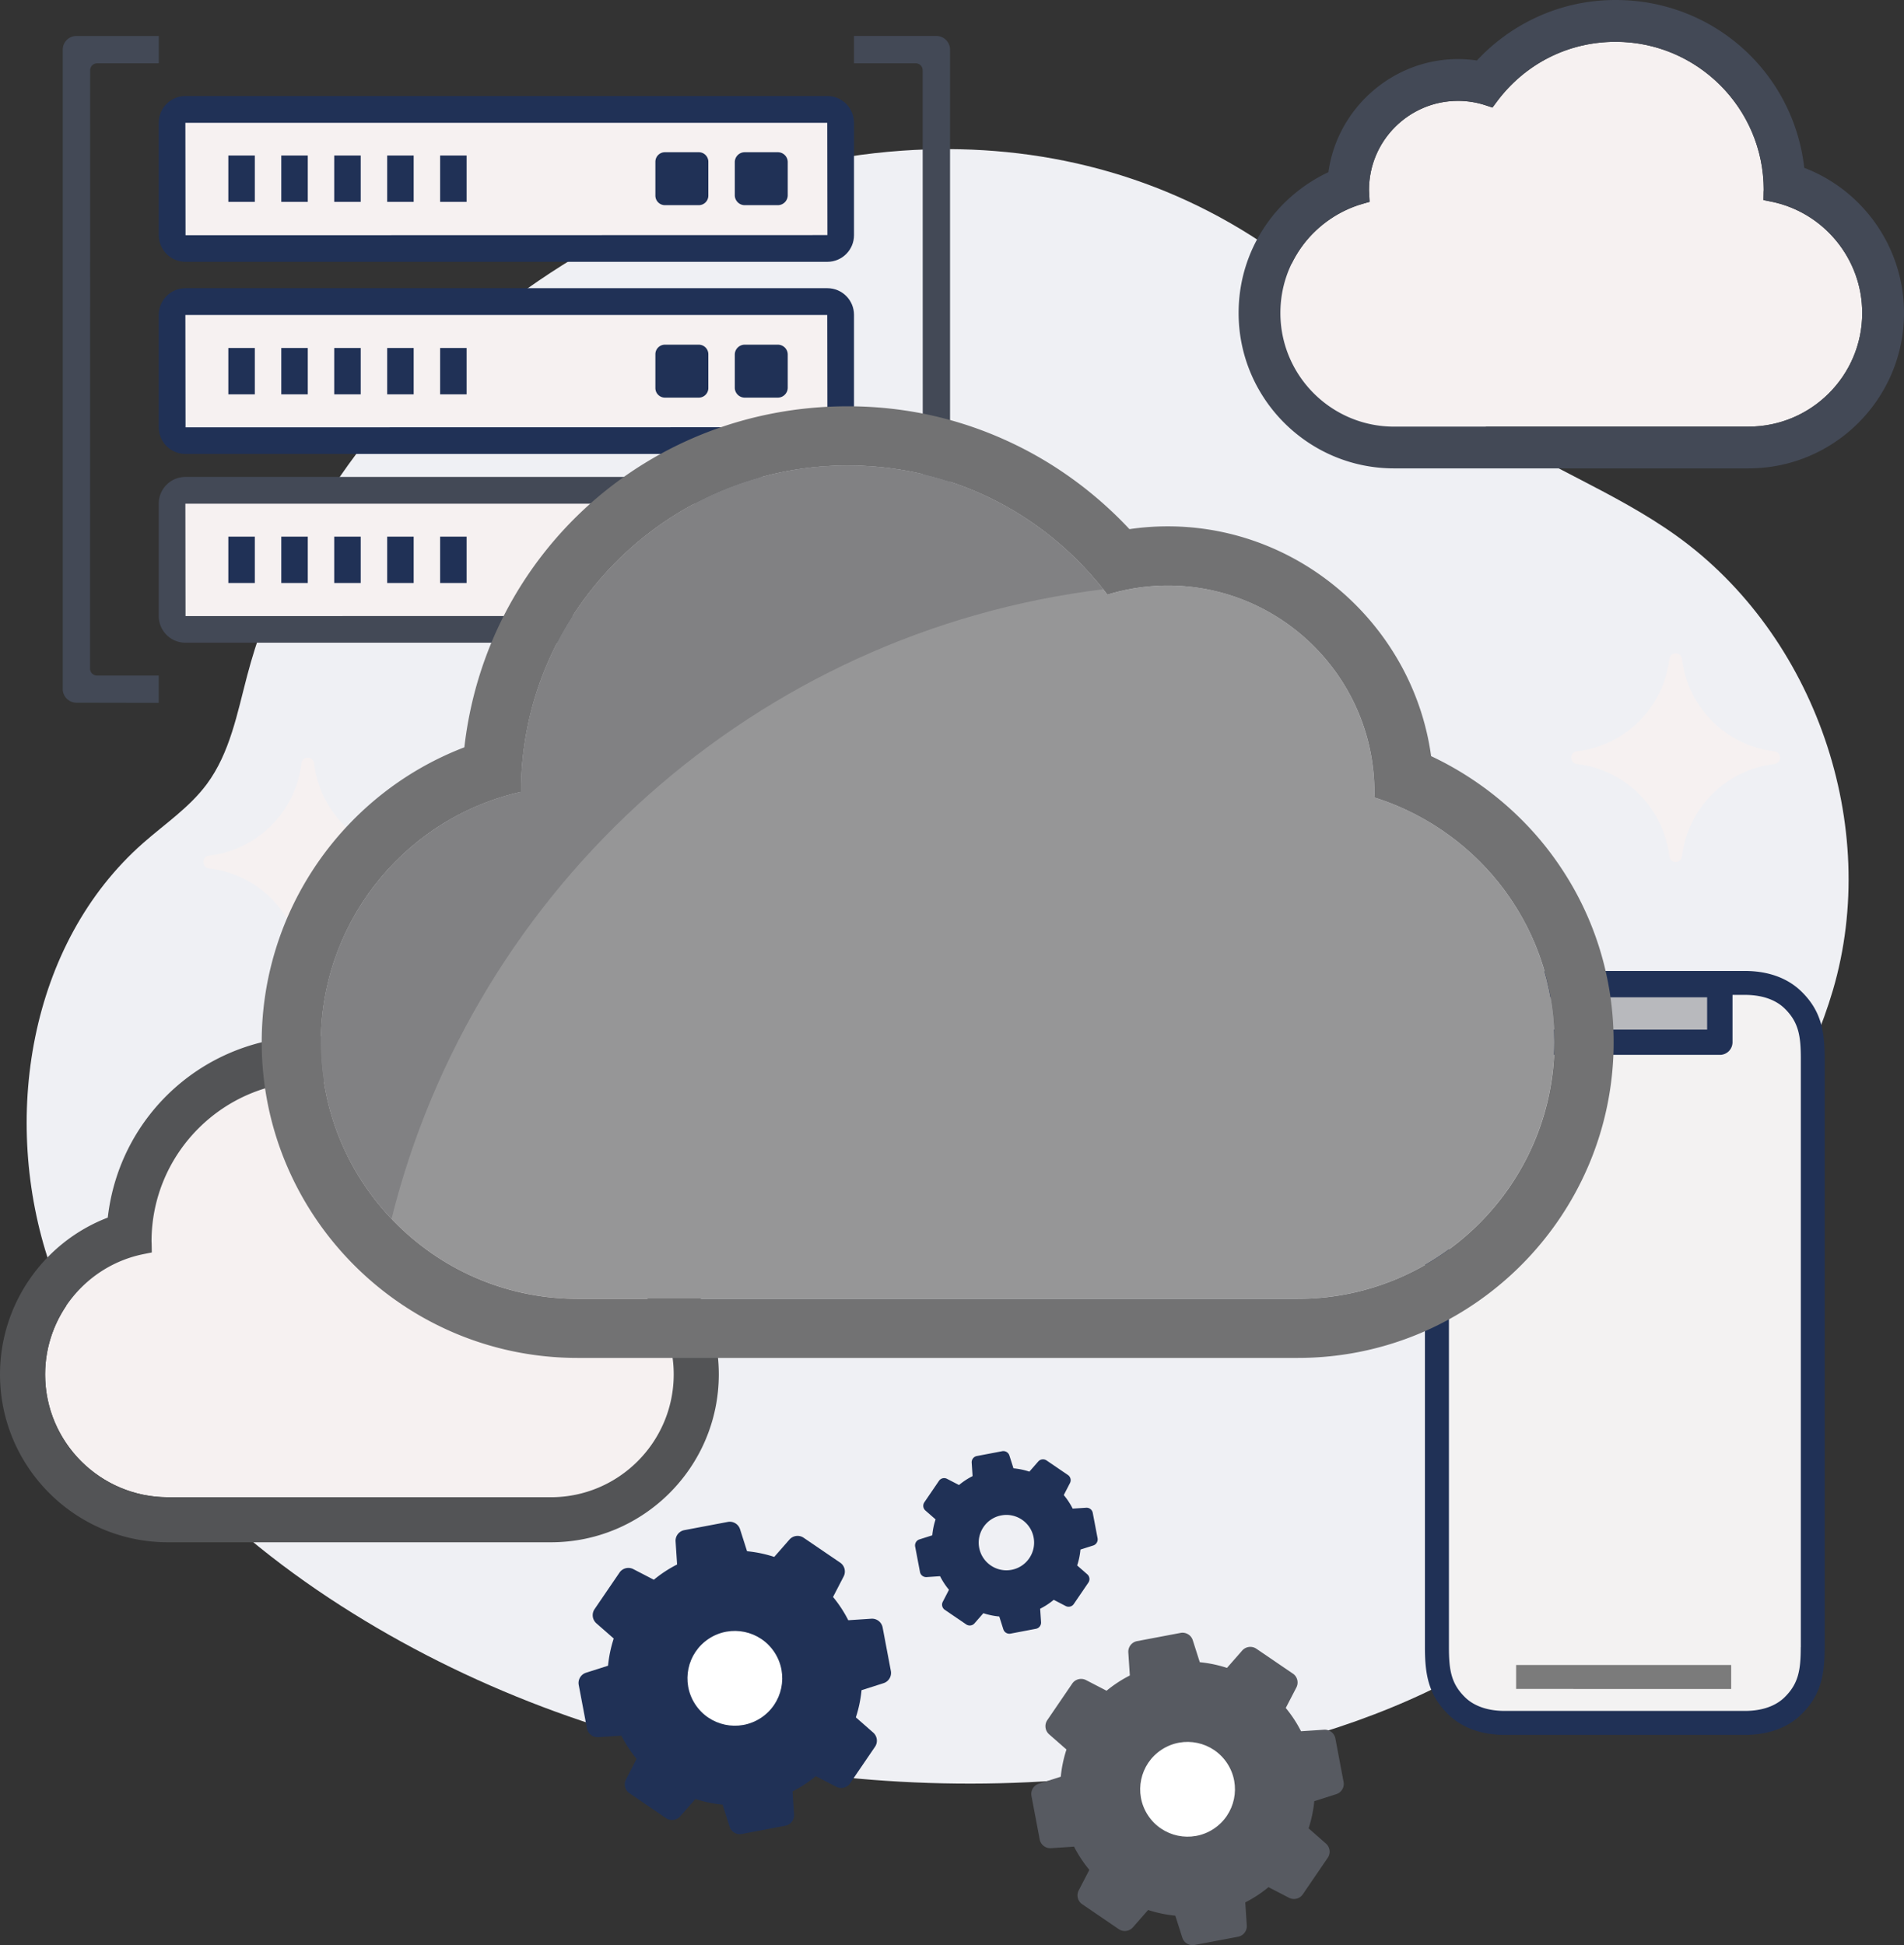<svg xmlns="http://www.w3.org/2000/svg" fill="none" viewBox="11.3 6 489.4 500.01"><rect x="11.3" y="6" width="489.4" height="500.01" fill="#333333" stroke="none"/><path d="M243.2 44.73c31.96-2.23 64.19 4.79 92.62 23.75 20.23 13.49 35.96 32.9 56.16 46.44 16.02 10.74 34.47 17.53 50.16 28.75 35.74 25.57 52.68 74.69 40.29 116.85-5.4 18.39-15.65 35.01-21.7 53.2-6.58 19.79-8.07 41.09-15.74 60.49-9.52 24.06-28.21 43.81-50.14 57.53-21.93 13.72-47.01 21.76-72.4 26.74-76.1 14.93-158.26 2.14-223.54-39.72-33-21.16-62.25-50.67-74.83-87.8-12.58-37.13-5.39-82.39 24.04-108.28 5.58-4.91 11.9-9.14 16.33-15.11 5.96-8.03 7.84-18.25 10.39-27.92C94.11 106.64 167.91 49.99 243.2 44.73z" fill="#EFF0F4"/><path d="M22.9 359.31c0 17.4 14.16 31.56 31.56 31.56h98.44c17.4 0 31.56-14.16 31.56-31.56 0-6.98-2.23-13.58-6.46-19.11-4.09-5.35-9.89-9.32-16.33-11.18l-1.99-.58.1-2.07.03-.52c.02-.26.03-.51.03-.72 0-13.63-11.09-24.72-24.72-24.72-2.62 0-5.23.42-7.76 1.26l-1.8.6-1.13-1.53C116.57 290.1 104.52 284 91.37 284c-22.68 0-41.13 18.45-41.13 41.13 0 .06.01.12.01.17.01.15.02.31.02.47l.04 2.18-2.14.43c-14.64 2.96-25.27 15.96-25.27 30.93z" fill="#F6F1F1"/><path d="M187.22 333.15c-4.2-5.5-9.82-9.99-16.1-12.94-2.43-17.67-17.76-31.41-35.99-31.41-1.75 0-3.5.13-5.24.38-4.14-4.43-9.05-8.17-14.37-10.93-7.51-3.89-15.64-5.87-24.14-5.87-27.17 0-49.37 20.13-52.38 46.61-16.51 6.33-27.7 22.3-27.7 40.3 0 23.8 19.36 43.16 43.16 43.16h98.44c23.8 0 43.16-19.36 43.16-43.16 0-9.53-3.06-18.57-8.84-26.14zm-34.32 57.72H54.46c-17.4 0-31.56-14.16-31.56-31.56 0-14.96 10.63-27.97 25.28-30.93l2.14-.43-.04-2.18c0-.16-.01-.31-.02-.47 0-.06-.01-.11-.01-.17 0-22.68 18.45-41.13 41.13-41.13 13.15 0 25.2 6.1 33.06 16.74l1.13 1.53 1.8-.6a24.567 24.567 0 0 1 7.76-1.26c13.63 0 24.72 11.09 24.72 24.72 0 .21-.02.46-.03.72l-.03.52-.1 2.07 1.99.58c6.44 1.86 12.24 5.83 16.33 11.18 4.22 5.53 6.46 12.14 6.46 19.11-.01 17.4-14.17 31.56-31.57 31.56z" fill="#535456"/><path d="M489.96 86.45c0 16.11-13.1 29.21-29.21 29.21h-91.13c-16.11 0-29.21-13.1-29.21-29.21 0-6.46 2.07-12.57 5.98-17.69 3.79-4.95 9.15-8.63 15.11-10.35l1.84-.53-.09-1.92-.03-.48c-.02-.24-.03-.47-.03-.67 0-12.62 10.27-22.88 22.88-22.88 2.42 0 4.84.39 7.18 1.17l1.67.55 1.05-1.41c7.28-9.85 18.43-15.49 30.6-15.49 20.99 0 38.07 17.08 38.07 38.07 0 .05-.01.11-.01.16-.01.14-.02.29-.02.43l-.03 2.02 1.98.4c13.56 2.73 23.4 14.77 23.4 28.62z" fill="#F6F1F1"/><path d="M329.67 86.45c0 22.03 17.93 39.95 39.95 39.95h91.13c22.03 0 39.95-17.92 39.95-39.95 0-16.67-10.35-31.45-25.64-37.31C472.28 24.64 451.73 6 426.58 6c-7.87 0-15.39 1.83-22.35 5.43a49.219 49.219 0 0 0-13.31 10.12c-1.61-.24-3.23-.36-4.85-.36-16.88 0-31.07 12.72-33.32 29.07-5.82 2.73-11.02 6.89-14.91 11.98-5.34 7.01-8.17 15.38-8.17 24.21zm10.74 0c0-6.46 2.07-12.57 5.98-17.69 3.79-4.95 9.15-8.63 15.11-10.35l1.84-.53-.09-1.92-.03-.48c-.02-.24-.03-.47-.03-.67 0-12.62 10.27-22.88 22.88-22.88 2.42 0 4.84.39 7.18 1.17l1.67.55 1.05-1.41c7.28-9.85 18.43-15.49 30.6-15.49 20.99 0 38.07 17.08 38.07 38.07 0 .05-.01.11-.01.16-.01.14-.02.29-.02.43l-.03 2.02 1.98.4c13.56 2.74 23.4 14.78 23.4 28.63 0 16.11-13.1 29.21-29.21 29.21h-91.13c-16.1 0-29.21-13.11-29.21-29.22zm-88.44-71.21h-21.16v7.03h15.86c.99 0 1.79.8 1.79 1.79l.03 153.8c0 .47-.19.93-.52 1.26-.34.34-.79.52-1.26.52h-15.89v6.98h21.16c1.94 0 3.52-1.58 3.52-3.52V18.76a3.54 3.54 0 0 0-3.53-3.52zM27.43 18.76v164.35c0 1.94 1.58 3.52 3.51 3.52l21.16.04v-7.02H36.22c-.47 0-.93-.19-1.26-.52-.33-.33-.52-.79-.52-1.26l.03-153.8c0-.99.8-1.79 1.79-1.79h15.86v-7.03H30.95a3.51 3.51 0 0 0-3.52 3.51zM223.97 128.6H58.95c-3.77 0-6.84 3.07-6.84 6.84v28.93c0 3.77 3.07 6.84 6.84 6.84h165.02c3.77 0 6.84-3.07 6.84-6.84v-28.93c0-3.77-3.07-6.84-6.84-6.84z" fill="#434956"/><path d="m58.99 164.37-.04-28.89h164.98l.04 28.86-164.98.03z" fill="#F6F1F1"/><path d="M223.97 30.69H58.95c-3.77 0-6.84 3.07-6.84 6.84v28.93c0 3.77 3.07 6.84 6.84 6.84h165.02c3.77 0 6.84-3.07 6.84-6.84V37.54c0-3.78-3.07-6.85-6.84-6.85z" fill="#203156"/><path d="m58.99 66.47-.04-28.9h164.98l.04 28.86-164.98.04z" fill="#F6F1F1"/><path d="M223.97 80.08H58.95c-3.77 0-6.84 3.07-6.84 6.84v28.93c0 3.77 3.07 6.84 6.84 6.84h165.02c3.77 0 6.84-3.07 6.84-6.84V86.92c0-3.77-3.07-6.84-6.84-6.84z" fill="#203156"/><path d="m58.99 115.85-.04-28.89h164.98l.04 28.86-164.98.03z" fill="#F6F1F1"/><path d="M69.99 143.95h6.81v11.91h-6.81v-11.91zm13.61 0h6.81v11.91H83.6v-11.91zm13.61 0h6.81v11.91h-6.81v-11.91zm13.61 0h6.81v11.91h-6.81v-11.91zm13.61 0h6.81v11.91h-6.81v-11.91zm66.49-.85h-8.71c-1.35 0-2.45 1.1-2.45 2.45v8.71c0 1.35 1.1 2.45 2.45 2.45h8.71c1.35 0 2.45-1.1 2.45-2.45v-8.71a2.463 2.463 0 0 0-2.45-2.45zm20.31 0h-8.51a2.56 2.56 0 0 0-2.55 2.55v8.51c0 1.4 1.15 2.55 2.55 2.55h8.51c1.4 0 2.55-1.15 2.55-2.55v-8.51c.01-1.4-1.14-2.55-2.55-2.55zM69.99 45.98h6.81v11.91h-6.81V45.98zm13.61 0h6.81v11.91H83.6V45.98zm13.61 0h6.81v11.91h-6.81V45.98zm13.61 0h6.81v11.91h-6.81V45.98zm13.61 0h6.81v11.91h-6.81V45.98zm66.49-.85h-8.71c-1.35 0-2.45 1.1-2.45 2.45v8.71c0 1.35 1.1 2.45 2.45 2.45h8.71c1.35 0 2.45-1.1 2.45-2.45v-8.71c0-1.35-1.1-2.45-2.45-2.45zm20.31 0h-8.51a2.559 2.559 0 0 0-2.55 2.55v8.51c0 1.4 1.15 2.55 2.55 2.55h8.51c1.4 0 2.55-1.15 2.55-2.55v-8.51c.01-1.4-1.14-2.55-2.55-2.55zM69.99 95.45h6.81v11.91h-6.81V95.45zm13.61 0h6.81v11.91H83.6V95.45zm13.61 0h6.81v11.91h-6.81V95.45zm13.61 0h6.81v11.91h-6.81V95.45zm13.61 0h6.81v11.91h-6.81V95.45zm66.49-.85h-8.71c-1.35 0-2.45 1.1-2.45 2.45v8.71c0 1.35 1.1 2.45 2.45 2.45h8.71c1.35 0 2.45-1.1 2.45-2.45v-8.71a2.462 2.462 0 0 0-2.45-2.45zm20.31 0h-8.51a2.559 2.559 0 0 0-2.55 2.55v8.51c0 1.4 1.15 2.55 2.55 2.55h8.51c1.4 0 2.55-1.15 2.55-2.55v-8.51c.01-1.4-1.14-2.55-2.55-2.55zm263.05 166.22c-.04-.04-.09-.08-.13-.12-2.47-2.36-6.94-5.11-14.39-5.11h-61.65c-7.56 0-12.06 2.84-14.51 5.23-5.05 4.93-6.04 10.07-6.04 17.29v151.34c0 7.21.99 12.36 6.04 17.29 2.44 2.38 6.95 5.22 14.51 5.22h61.66c7.56 0 12.06-2.84 14.5-5.23 5.05-4.93 6.04-10.07 6.04-17.29V278.1c.01-7.21-.98-12.36-6.03-17.28z" fill="#203156"/><path d="M474.16 429.44c0 5.96-.63 9.41-4.18 12.88-1.63 1.59-4.71 3.48-10.2 3.48h-61.66c-5.5 0-8.59-1.89-10.21-3.47-3.56-3.47-4.18-6.92-4.18-12.88V278.1c0-5.96.63-9.41 4.18-12.88 1.63-1.59 4.73-3.48 10.22-3.48h2.32v12.17a3.247 3.247 0 0 0 3.25 3.25h49.67a3.247 3.247 0 0 0 3.25-3.25v-12.17h3.16c5.5 0 8.59 1.89 10.21 3.47.04.04.07.07.11.1 3.46 3.44 4.08 6.88 4.08 12.78v151.35h-.02z" fill="#F3F2F2"/><path d="M401 434h55.28v6.15H401V434z" fill="#7B7B7B"/><path d="M406.93 262.36h43.17v8.31h-43.17v-8.31z" fill="#B8B9BD"/><path d="M467.39 199.13c-12.44-1.44-22.31-11.31-23.75-23.75-.22-1.92-3.04-1.92-3.26 0-1.44 12.43-11.31 22.31-23.75 23.75-1.92.22-1.92 3.05 0 3.27 12.44 1.44 22.31 11.31 23.75 23.75.22 1.92 3.04 1.92 3.26 0 1.44-12.43 11.31-22.3 23.75-23.75 1.92-.22 1.92-3.05 0-3.27z" fill="#F6F1F1"/><path d="m174.93 458.13-2.73 5.27c-.64 1.25-.26 2.78.9 3.56l9.38 6.4c1.16.79 2.72.59 3.65-.46l3.91-4.46c2.27.74 4.61 1.23 6.99 1.46l1.8 5.65a2.759 2.759 0 0 0 3.16 1.88l11.16-2.11a2.773 2.773 0 0 0 2.25-2.91l-.39-5.92c2.13-1.08 4.13-2.39 5.97-3.92l5.27 2.73c1.25.64 2.78.26 3.56-.9l6.4-9.38a2.78 2.78 0 0 0-.46-3.65l-4.46-3.91c.74-2.28 1.23-4.61 1.46-6.99l5.65-1.8a2.766 2.766 0 0 0 1.88-3.16l-2.11-11.16a2.773 2.773 0 0 0-2.91-2.25l-5.92.39a32.286 32.286 0 0 0-3.92-5.98l2.73-5.27c.64-1.25.26-2.78-.9-3.56l-9.38-6.39a2.78 2.78 0 0 0-3.65.46l-3.91 4.46c-2.27-.74-4.61-1.23-6.99-1.46l-1.8-5.65a2.766 2.766 0 0 0-3.16-1.88l-11.16 2.11a2.773 2.773 0 0 0-2.25 2.91l.39 5.92a32.286 32.286 0 0 0-5.98 3.92l-5.27-2.73c-1.24-.64-2.78-.26-3.56.9l-6.4 9.38a2.78 2.78 0 0 0 .46 3.65l4.46 3.91c-.74 2.28-1.23 4.62-1.46 6.99l-5.65 1.8a2.766 2.766 0 0 0-1.88 3.16l2.11 11.16a2.773 2.773 0 0 0 2.91 2.25l5.92-.39a33.088 33.088 0 0 0 3.93 5.97z" fill="#203156"/><path d="m165.98 440.52 5.11-1.62a2.763 2.763 0 0 0 1.93-2.54c.11-3.08.74-6.1 1.88-8.98.43-1.09.13-2.33-.75-3.1l-4.04-3.53 3.63-5.32 4.77 2.47c1.04.54 2.31.37 3.17-.43 2.26-2.11 4.84-3.8 7.67-5.03a2.775 2.775 0 0 0 1.66-2.73l-.36-5.35 6.33-1.2 1.62 5.11a2.763 2.763 0 0 0 2.54 1.93c3.08.11 6.11.74 8.98 1.88 1.09.43 2.33.13 3.11-.75l3.53-4.04 5.32 3.63-2.47 4.77c-.54 1.04-.36 2.31.43 3.16 2.11 2.26 3.8 4.85 5.03 7.68a2.775 2.775 0 0 0 2.73 1.66l5.35-.36 1.2 6.33-5.11 1.62a2.763 2.763 0 0 0-1.93 2.54c-.11 3.08-.74 6.1-1.87 8.98-.43 1.09-.13 2.33.75 3.1l4.04 3.53-3.63 5.32-4.77-2.47a2.776 2.776 0 0 0-3.17.43c-2.26 2.11-4.84 3.8-7.67 5.03a2.775 2.775 0 0 0-1.66 2.73l.36 5.35-6.33 1.2-1.62-5.11a2.758 2.758 0 0 0-2.55-1.93c-3.09-.11-6.11-.74-8.98-1.87a2.791 2.791 0 0 0-3.11.75l-3.53 4.04-5.32-3.63 2.47-4.77c.54-1.04.36-2.31-.43-3.16-2.11-2.26-3.8-4.85-5.03-7.68a2.775 2.775 0 0 0-2.73-1.66l-5.35.36-1.2-6.34z" fill="#203156"/><path d="M206.843 447.618c5.633-3.678 7.217-11.225 3.539-16.857-3.678-5.633-11.225-7.217-16.857-3.539-5.633 3.677-7.217 11.225-3.539 16.857 3.678 5.633 11.225 7.217 16.857 3.539z" fill="#fff"/><path d="m291.3 486.66-2.73 5.27c-.64 1.25-.26 2.78.9 3.56l9.38 6.4c1.16.79 2.72.59 3.65-.46l3.91-4.46c2.27.74 4.61 1.23 6.99 1.46l1.8 5.65a2.759 2.759 0 0 0 3.16 1.88l11.16-2.11a2.773 2.773 0 0 0 2.25-2.91l-.39-5.92c2.13-1.08 4.13-2.39 5.97-3.92l5.27 2.73c1.25.64 2.78.26 3.56-.9l6.4-9.38a2.78 2.78 0 0 0-.46-3.65l-4.46-3.91c.74-2.28 1.23-4.61 1.46-6.99l5.65-1.8a2.766 2.766 0 0 0 1.88-3.16l-2.11-11.16a2.773 2.773 0 0 0-2.91-2.25l-5.92.39a32.286 32.286 0 0 0-3.92-5.98l2.73-5.27c.64-1.25.26-2.78-.9-3.56l-9.38-6.39a2.78 2.78 0 0 0-3.65.46l-3.91 4.46c-2.27-.74-4.61-1.23-6.99-1.46l-1.8-5.65a2.766 2.766 0 0 0-3.16-1.88l-11.16 2.11a2.773 2.773 0 0 0-2.25 2.91l.39 5.92a32.286 32.286 0 0 0-5.98 3.92l-5.27-2.73c-1.24-.64-2.78-.26-3.56.9l-6.4 9.38a2.78 2.78 0 0 0 .46 3.65l4.46 3.91c-.74 2.28-1.23 4.62-1.46 6.99l-5.65 1.8a2.766 2.766 0 0 0-1.88 3.16l2.11 11.16a2.773 2.773 0 0 0 2.91 2.25l5.92-.39a33.088 33.088 0 0 0 3.93 5.97z" fill="#575A61"/><path d="m282.35 469.05 5.11-1.62a2.763 2.763 0 0 0 1.93-2.54c.11-3.08.74-6.1 1.88-8.98.43-1.09.13-2.33-.75-3.1l-4.04-3.53 3.63-5.32 4.77 2.47c1.04.54 2.31.37 3.17-.43 2.26-2.11 4.84-3.8 7.67-5.03a2.775 2.775 0 0 0 1.66-2.73l-.36-5.35 6.33-1.2 1.62 5.11a2.763 2.763 0 0 0 2.54 1.93c3.08.11 6.11.74 8.98 1.88 1.09.43 2.33.13 3.11-.75l3.53-4.04 5.32 3.63-2.47 4.77c-.54 1.04-.36 2.31.43 3.16 2.11 2.26 3.8 4.85 5.03 7.68a2.775 2.775 0 0 0 2.73 1.66l5.35-.36 1.2 6.33-5.11 1.62a2.763 2.763 0 0 0-1.93 2.54c-.11 3.08-.74 6.1-1.87 8.98-.43 1.09-.13 2.33.75 3.1l4.04 3.53-3.63 5.32-4.77-2.47a2.776 2.776 0 0 0-3.17.43c-2.26 2.11-4.84 3.8-7.67 5.03a2.775 2.775 0 0 0-1.66 2.73l.36 5.35-6.33 1.2-1.62-5.11a2.758 2.758 0 0 0-2.55-1.93c-3.09-.11-6.11-.74-8.98-1.87a2.791 2.791 0 0 0-3.11.75l-3.53 4.04-5.32-3.63 2.47-4.77c.54-1.04.36-2.31-.43-3.16-2.11-2.26-3.8-4.85-5.03-7.68a2.775 2.775 0 0 0-2.73-1.66l-5.35.36-1.2-6.34z" fill="#575A61"/><path d="M323.211 476.147c5.632-3.678 7.217-11.226 3.539-16.858-3.678-5.633-11.225-7.217-16.858-3.539-5.632 3.678-7.216 11.225-3.539 16.858 3.678 5.632 11.226 7.216 16.858 3.539z" fill="#fff"/><path d="m293.42 401.41-1.24-6.52a1.622 1.622 0 0 0-1.7-1.32l-3.46.23c-.63-1.25-1.4-2.42-2.29-3.49l1.59-3.08c.38-.73.15-1.62-.53-2.08l-5.49-3.74c-.68-.46-1.59-.35-2.13.27l-2.28 2.61c-1.33-.44-2.7-.72-4.09-.85l-1.05-3.3a1.626 1.626 0 0 0-1.85-1.1l-6.52 1.24c-.81.15-1.37.88-1.32 1.7l.23 3.46c-1.25.63-2.42 1.4-3.49 2.29l-3.08-1.59a1.607 1.607 0 0 0-2.08.53l-3.74 5.49c-.46.68-.35 1.59.27 2.13l2.61 2.28c-.44 1.33-.72 2.7-.85 4.09l-3.3 1.05c-.78.25-1.25 1.04-1.1 1.85l1.24 6.52c.15.81.88 1.37 1.7 1.32l3.46-.23c.63 1.25 1.4 2.42 2.29 3.49l-1.59 3.08c-.38.73-.15 1.62.53 2.08l5.49 3.74c.68.46 1.59.35 2.13-.27l2.28-2.61c1.33.44 2.7.72 4.09.85l1.05 3.3c.25.78 1.04 1.25 1.85 1.1l6.52-1.24a1.622 1.622 0 0 0 1.32-1.7l-.23-3.46c1.25-.63 2.42-1.4 3.49-2.29l3.08 1.6c.73.38 1.62.15 2.08-.53l3.74-5.49c.46-.68.35-1.59-.27-2.13l-2.61-2.28c.44-1.33.72-2.7.85-4.09l3.3-1.05a1.65 1.65 0 0 0 1.1-1.86zm-22.11 8.12c-3.86.73-7.59-1.81-8.32-5.67-.73-3.86 1.81-7.59 5.67-8.32 3.86-.73 7.59 1.81 8.32 5.67.73 3.85-1.81 7.59-5.67 8.32z" fill="#203156"/><path d="M115.79 225.95c-12.44-1.44-22.31-11.31-23.75-23.75-.22-1.92-3.04-1.92-3.26 0-1.44 12.43-11.31 22.31-23.75 23.75-1.92.22-1.92 3.05 0 3.27 12.44 1.44 22.31 11.31 23.75 23.75.22 1.92 3.04 1.92 3.26 0 1.44-12.43 11.31-22.3 23.75-23.75 1.91-.22 1.91-3.05 0-3.27z" fill="#F6F1F1"/><path d="M397.34 233.95c-8.27-10.82-19.89-18.94-32.83-22.98.03-.48.05-.94.05-1.35 0-29.28-23.82-53.11-53.11-53.11-5.23 0-10.44.79-15.52 2.34-16.06-21.12-40.32-33.2-66.77-33.2-46.28 0-83.93 37.63-83.96 83.9-29.89 6.72-51.43 33.55-51.43 64.35 0 36.37 29.59 65.96 65.96 65.96h185.14c36.37 0 65.96-29.59 65.96-65.96.01-14.58-4.65-28.39-13.49-39.95z" fill="#969697"/><path d="M409.43 224.71c-7.9-10.33-18.46-18.79-30.28-24.34-4.57-33.22-33.39-59.07-67.69-59.07-3.29 0-6.58.24-9.85.72-7.78-8.33-17.01-15.36-27.03-20.55-14.13-7.32-29.41-11.03-45.4-11.03-51.11 0-92.85 37.86-98.52 87.66-31.06 11.9-52.09 41.93-52.09 75.79 0 44.76 36.41 81.17 81.18 81.17h185.14c44.75 0 81.17-36.41 81.18-81.17-.01-17.94-5.76-34.95-16.64-49.18zm-64.55 115.16H159.74c-36.37 0-65.96-29.59-65.96-65.96 0-30.8 21.54-57.63 51.43-64.35.03-46.27 37.69-83.9 83.96-83.9 26.44 0 50.71 12.08 66.77 33.2a53.052 53.052 0 0 1 15.52-2.34c29.28 0 53.11 23.82 53.11 53.11 0 .41-.02.87-.05 1.35 12.94 4.04 24.56 12.16 32.83 22.98 8.83 11.56 13.5 25.37 13.5 39.96-.01 36.36-29.6 65.95-65.97 65.95z" fill="#727273"/><path d="M294.86 157.48c-16.05-20.26-39.83-31.82-65.69-31.82-46.28 0-83.93 37.63-83.96 83.9-29.89 6.72-51.43 33.55-51.43 64.35 0 17.57 6.92 33.55 18.16 45.38 21.32-85.56 93.7-150.91 182.92-161.81z" fill="#818183"/></svg>